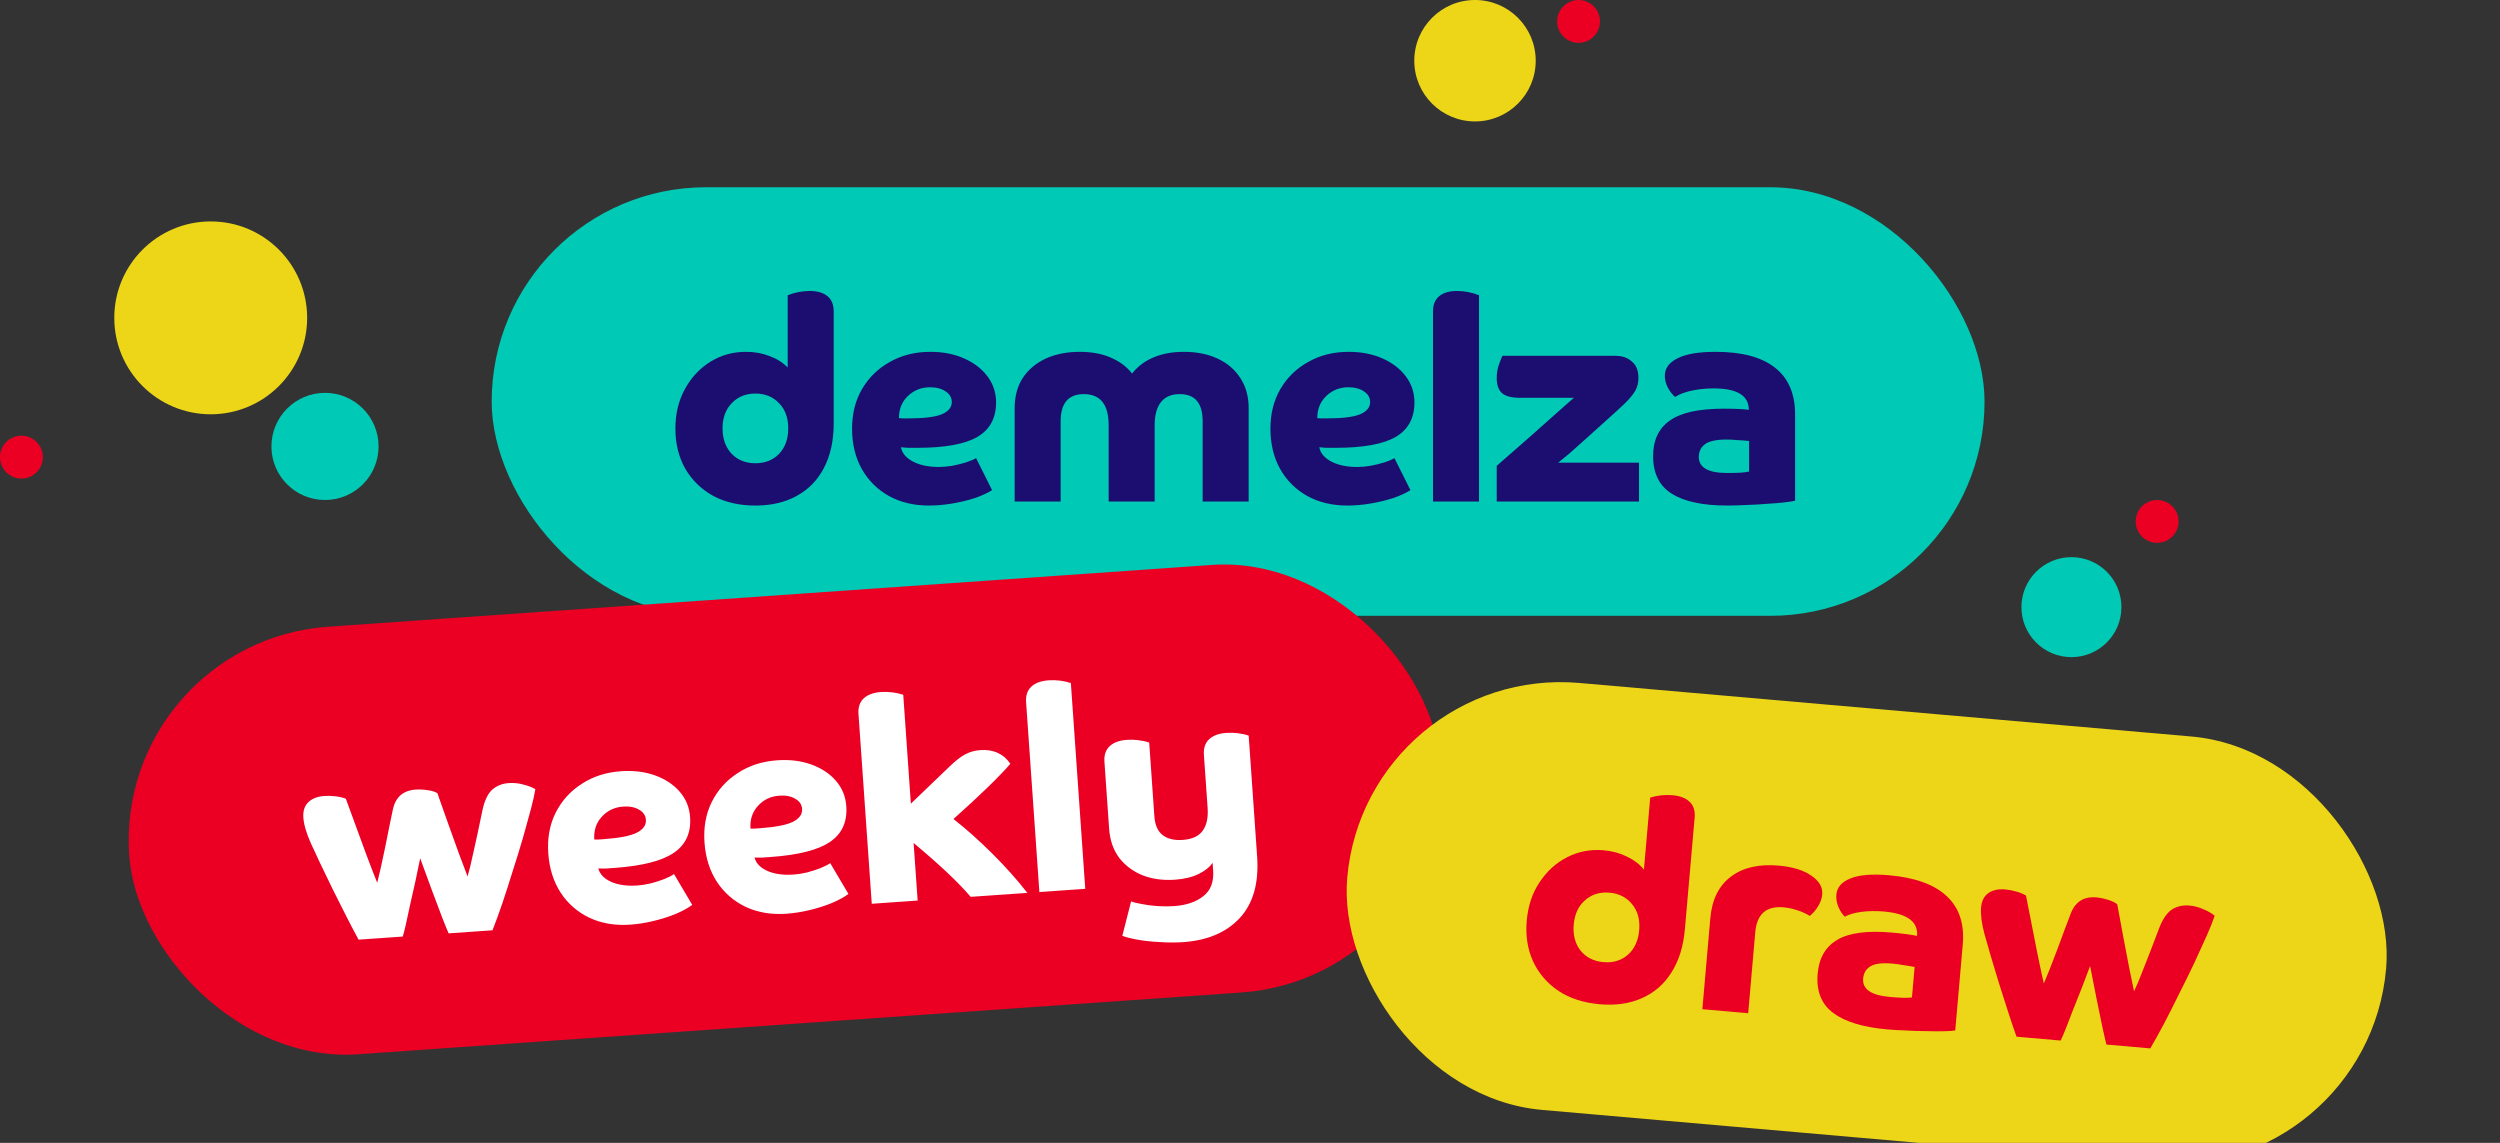 <svg xmlns="http://www.w3.org/2000/svg" fill="none" viewBox="136 0.84 350 160">
<rect x="136" y="0.84" width="350" height="160" fill="#333333" stroke="none"/>
<g clip-path="url(#clip0_10436_29594)">
<rect x="204.836" y="27.056" width="209" height="60" rx="30" fill="#00C9B5"/>
<path d="M252.716 60.136C252.716 62.536 252.263 64.603 251.356 66.336C250.476 68.043 249.21 69.35 247.556 70.256C245.93 71.163 243.996 71.616 241.756 71.616C239.49 71.616 237.516 71.163 235.836 70.256C234.156 69.323 232.85 68.043 231.916 66.416C231.01 64.79 230.556 62.936 230.556 60.856C230.556 58.776 230.996 56.936 231.876 55.336C232.756 53.709 233.943 52.429 235.436 51.496C236.93 50.563 238.596 50.096 240.436 50.096C241.636 50.096 242.743 50.296 243.756 50.696C244.77 51.069 245.61 51.603 246.276 52.296V42.176C246.73 41.989 247.223 41.843 247.756 41.736C248.316 41.63 248.85 41.576 249.356 41.576C250.423 41.576 251.25 41.816 251.836 42.296C252.423 42.776 252.716 43.483 252.716 44.416V60.136ZM241.756 55.936C240.396 55.936 239.29 56.389 238.436 57.296C237.583 58.176 237.156 59.349 237.156 60.816C237.156 62.283 237.583 63.469 238.436 64.376C239.29 65.256 240.396 65.696 241.756 65.696C243.116 65.696 244.223 65.256 245.076 64.376C245.93 63.469 246.356 62.283 246.356 60.816C246.356 59.349 245.93 58.176 245.076 57.296C244.223 56.389 243.116 55.936 241.756 55.936ZM266.05 71.616C263.916 71.616 262.036 71.163 260.41 70.256C258.81 69.35 257.556 68.096 256.65 66.496C255.743 64.87 255.29 62.989 255.29 60.856C255.29 58.749 255.756 56.896 256.69 55.296C257.65 53.669 258.956 52.403 260.61 51.496C262.263 50.563 264.143 50.096 266.25 50.096C268.01 50.096 269.583 50.403 270.97 51.016C272.356 51.63 273.45 52.469 274.25 53.536C275.05 54.603 275.45 55.816 275.45 57.176C275.45 59.389 274.57 61.003 272.81 62.016C271.076 63.029 268.263 63.536 264.37 63.536C263.863 63.536 263.436 63.536 263.09 63.536C262.743 63.51 262.423 63.483 262.13 63.456C262.29 64.283 262.85 64.95 263.81 65.456C264.77 65.963 265.983 66.216 267.45 66.216C267.983 66.216 268.596 66.163 269.29 66.056C269.983 65.923 270.636 65.763 271.25 65.576C271.89 65.363 272.356 65.163 272.65 64.976L274.89 69.456C274.276 69.856 273.463 70.23 272.45 70.576C271.463 70.896 270.41 71.15 269.29 71.336C268.17 71.523 267.09 71.616 266.05 71.616ZM266.21 55.056C264.983 55.056 263.943 55.469 263.09 56.296C262.263 57.096 261.85 58.123 261.85 59.376C262.063 59.403 262.276 59.416 262.49 59.416C262.73 59.416 262.943 59.416 263.13 59.416C265.316 59.416 266.876 59.23 267.81 58.856C268.77 58.456 269.25 57.883 269.25 57.136C269.25 56.523 268.97 56.029 268.41 55.656C267.85 55.256 267.116 55.056 266.21 55.056ZM278.052 57.976C278.052 56.349 278.425 54.95 279.172 53.776C279.945 52.603 281.012 51.696 282.372 51.056C283.758 50.416 285.358 50.096 287.172 50.096C288.825 50.096 290.265 50.363 291.492 50.896C292.745 51.429 293.745 52.176 294.492 53.136C295.265 52.15 296.252 51.403 297.452 50.896C298.678 50.363 300.105 50.096 301.732 50.096C303.545 50.096 305.132 50.416 306.492 51.056C307.852 51.696 308.905 52.603 309.652 53.776C310.425 54.95 310.812 56.349 310.812 57.976V71.056H304.372V59.816C304.372 57.283 303.305 56.016 301.172 56.016C299.998 56.016 299.118 56.389 298.532 57.136C297.945 57.883 297.652 58.963 297.652 60.376V71.056H291.212V60.376C291.212 57.469 290.052 56.016 287.732 56.016C285.572 56.016 284.492 57.283 284.492 59.816V71.056H278.052V57.976ZM324.62 71.616C322.487 71.616 320.607 71.163 318.98 70.256C317.38 69.35 316.127 68.096 315.22 66.496C314.313 64.87 313.86 62.989 313.86 60.856C313.86 58.749 314.327 56.896 315.26 55.296C316.22 53.669 317.527 52.403 319.18 51.496C320.833 50.563 322.713 50.096 324.82 50.096C326.58 50.096 328.153 50.403 329.54 51.016C330.927 51.63 332.02 52.469 332.82 53.536C333.62 54.603 334.02 55.816 334.02 57.176C334.02 59.389 333.14 61.003 331.38 62.016C329.647 63.029 326.833 63.536 322.94 63.536C322.433 63.536 322.007 63.536 321.66 63.536C321.313 63.51 320.993 63.483 320.7 63.456C320.86 64.283 321.42 64.95 322.38 65.456C323.34 65.963 324.553 66.216 326.02 66.216C326.553 66.216 327.167 66.163 327.86 66.056C328.553 65.923 329.207 65.763 329.82 65.576C330.46 65.363 330.927 65.163 331.22 64.976L333.46 69.456C332.847 69.856 332.033 70.23 331.02 70.576C330.033 70.896 328.98 71.15 327.86 71.336C326.74 71.523 325.66 71.616 324.62 71.616ZM324.78 55.056C323.553 55.056 322.513 55.469 321.66 56.296C320.833 57.096 320.42 58.123 320.42 59.376C320.633 59.403 320.847 59.416 321.06 59.416C321.3 59.416 321.513 59.416 321.7 59.416C323.887 59.416 325.447 59.23 326.38 58.856C327.34 58.456 327.82 57.883 327.82 57.136C327.82 56.523 327.54 56.029 326.98 55.656C326.42 55.256 325.687 55.056 324.78 55.056ZM343.062 71.056H336.622V44.416C336.622 43.483 336.915 42.776 337.502 42.296C338.089 41.816 338.915 41.576 339.982 41.576C340.515 41.576 341.049 41.63 341.582 41.736C342.115 41.843 342.609 41.989 343.062 42.176V71.056ZM365.461 71.056H345.541V66.056C346.181 65.496 346.915 64.856 347.741 64.136C348.595 63.389 349.461 62.63 350.341 61.856C351.248 61.056 352.101 60.296 352.901 59.576C353.728 58.856 354.435 58.23 355.021 57.696C355.635 57.163 356.075 56.776 356.341 56.536H348.861C347.661 56.536 346.808 56.323 346.301 55.896C345.795 55.443 345.541 54.736 345.541 53.776C345.541 53.083 345.648 52.443 345.861 51.856C346.075 51.243 346.235 50.843 346.341 50.656H362.181C363.115 50.656 363.875 50.923 364.461 51.456C365.075 51.963 365.381 52.723 365.381 53.736C365.381 54.403 365.235 55.003 364.941 55.536C364.648 56.043 364.181 56.616 363.541 57.256C363.355 57.443 362.955 57.816 362.341 58.376C361.755 58.91 361.061 59.536 360.261 60.256C359.488 60.95 358.688 61.669 357.861 62.416C357.061 63.136 356.328 63.789 355.661 64.376C354.995 64.936 354.488 65.35 354.141 65.616H365.461V71.056ZM387.314 70.936C387.021 71.016 386.514 71.096 385.794 71.176C385.101 71.256 384.288 71.323 383.354 71.376C382.448 71.456 381.501 71.51 380.514 71.536C379.554 71.59 378.661 71.616 377.834 71.616C374.421 71.616 371.834 71.07 370.074 69.976C368.314 68.883 367.434 67.123 367.434 64.696C367.434 62.483 368.208 60.83 369.754 59.736C371.301 58.616 373.808 58.056 377.274 58.056C378.901 58.056 380.088 58.109 380.834 58.216C380.834 56.216 379.194 55.216 375.914 55.216C374.821 55.216 373.781 55.323 372.794 55.536C371.834 55.749 371.074 56.043 370.514 56.416C370.141 56.096 369.808 55.669 369.514 55.136C369.221 54.576 369.074 54.016 369.074 53.456C369.074 52.416 369.661 51.603 370.834 51.016C372.008 50.403 373.794 50.096 376.194 50.096C379.848 50.096 382.608 50.83 384.474 52.296C386.368 53.763 387.314 55.95 387.314 58.856V70.936ZM373.834 64.816C373.834 66.309 375.154 67.056 377.794 67.056C378.461 67.056 379.088 67.043 379.674 67.016C380.288 66.963 380.688 66.909 380.874 66.856V62.576C380.394 62.523 379.861 62.483 379.274 62.456C378.688 62.403 378.168 62.376 377.714 62.376C376.301 62.376 375.301 62.59 374.714 63.016C374.128 63.443 373.834 64.043 373.834 64.816Z" fill="#1C0D70"/>
<rect x="152" y="90.675" width="184" height="60" rx="30" transform="rotate(-4 152 90.675)" fill="#EB0024"/>
<path d="M187.243 120.369C187.933 122.218 188.456 123.572 188.81 124.429C188.936 123.939 189.101 123.246 189.306 122.349C189.509 121.426 189.72 120.436 189.94 119.378C190.16 118.32 190.358 117.33 190.535 116.409C190.737 115.486 190.888 114.767 190.985 114.253C191.341 112.463 192.41 111.506 194.193 111.382C194.725 111.345 195.288 111.372 195.883 111.464C196.504 111.554 196.955 111.697 197.236 111.891C197.737 113.326 198.254 114.787 198.785 116.273C199.317 117.76 199.814 119.142 200.278 120.419C200.768 121.695 201.162 122.737 201.459 123.545C201.698 122.753 201.978 121.597 202.299 120.078C202.647 118.556 203.06 116.629 203.539 114.297C203.82 112.967 204.261 112.014 204.863 111.438C205.491 110.859 206.283 110.536 207.241 110.469C207.933 110.421 208.619 110.493 209.301 110.686C209.981 110.853 210.531 111.068 210.95 111.333C210.839 112.036 210.625 112.986 210.308 114.185C209.99 115.383 209.617 116.732 209.187 118.233C208.756 119.706 208.287 121.223 207.781 122.782C207.302 124.339 206.819 125.843 206.332 127.294C205.844 128.718 205.384 129.98 204.953 131.079L198.808 131.509C198.619 131.094 198.312 130.341 197.888 129.248C197.464 128.155 196.988 126.891 196.46 125.458C195.93 123.998 195.385 122.512 194.825 121.001C194.626 121.977 194.406 123.035 194.165 124.175C193.922 125.288 193.677 126.374 193.431 127.434C193.211 128.492 193.009 129.428 192.825 130.243C192.642 131.058 192.494 131.63 192.384 131.958L186.199 132.391C185.708 131.489 185.153 130.432 184.534 129.219C183.912 127.979 183.276 126.714 182.624 125.423C181.997 124.104 181.403 122.875 180.843 121.738C180.307 120.573 179.866 119.628 179.522 118.904C178.887 117.478 178.536 116.273 178.467 115.288C178.404 114.384 178.635 113.673 179.16 113.155C179.685 112.637 180.44 112.344 181.424 112.275C181.903 112.241 182.425 112.258 182.991 112.326C183.557 112.393 184.033 112.507 184.419 112.667C185.609 115.925 186.55 118.492 187.243 120.369ZM224.244 130.292C222.115 130.44 220.208 130.119 218.522 129.328C216.863 128.536 215.525 127.373 214.509 125.84C213.491 124.28 212.908 122.437 212.759 120.308C212.612 118.207 212.948 116.326 213.768 114.664C214.612 112.975 215.827 111.62 217.413 110.6C218.997 109.554 220.84 108.957 222.942 108.81C224.698 108.687 226.288 108.884 227.715 109.399C229.141 109.914 230.29 110.675 231.162 111.684C232.035 112.692 232.518 113.874 232.613 115.231C232.768 117.439 232.002 119.11 230.317 120.244C228.659 121.375 225.888 122.077 222.004 122.349C221.499 122.384 221.073 122.414 220.727 122.438C220.379 122.435 220.058 122.431 219.764 122.425C219.981 123.238 220.586 123.864 221.579 124.303C222.572 124.741 223.8 124.909 225.263 124.807C225.795 124.77 226.404 124.674 227.088 124.519C227.77 124.338 228.411 124.133 229.01 123.904C229.633 123.646 230.085 123.414 230.364 123.207L232.911 127.52C232.327 127.962 231.542 128.391 230.555 128.808C229.593 129.196 228.56 129.522 227.456 129.786C226.352 130.051 225.281 130.219 224.244 130.292ZM223.248 113.761C222.024 113.846 221.016 114.331 220.222 115.215C219.453 116.071 219.113 117.124 219.2 118.374C219.415 118.386 219.628 118.385 219.841 118.37C220.081 118.353 220.293 118.338 220.48 118.325C222.661 118.173 224.204 117.878 225.109 117.44C226.039 116.974 226.478 116.369 226.426 115.624C226.383 115.012 226.069 114.539 225.484 114.206C224.898 113.846 224.152 113.698 223.248 113.761ZM246.112 128.762C243.984 128.911 242.077 128.59 240.391 127.799C238.732 127.006 237.394 125.844 236.378 124.311C235.36 122.751 234.776 120.907 234.628 118.779C234.481 116.678 234.817 114.796 235.636 113.135C236.481 111.445 237.696 110.091 239.282 109.071C240.866 108.025 242.709 107.428 244.81 107.281C246.566 107.158 248.157 107.354 249.583 107.869C251.009 108.385 252.158 109.146 253.031 110.155C253.903 111.163 254.387 112.345 254.482 113.702C254.636 115.91 253.871 117.581 252.186 118.714C250.527 119.846 247.756 120.548 243.872 120.819C243.367 120.855 242.941 120.884 242.596 120.909C242.248 120.906 241.927 120.902 241.632 120.896C241.85 121.709 242.455 122.335 243.448 122.774C244.441 123.212 245.669 123.38 247.132 123.278C247.664 123.241 248.272 123.145 248.956 122.99C249.639 122.809 250.279 122.603 250.878 122.374C251.502 122.117 251.953 121.885 252.233 121.678L254.78 125.991C254.196 126.433 253.411 126.862 252.424 127.279C251.462 127.667 250.429 127.993 249.325 128.257C248.22 128.521 247.149 128.69 246.112 128.762ZM245.116 112.232C243.893 112.317 242.884 112.802 242.091 113.686C241.322 114.542 240.981 115.595 241.068 116.845C241.283 116.857 241.497 116.855 241.71 116.841C241.949 116.824 242.162 116.809 242.348 116.796C244.529 116.643 246.073 116.348 246.978 115.911C247.907 115.445 248.346 114.839 248.294 114.095C248.251 113.483 247.938 113.01 247.353 112.677C246.766 112.317 246.021 112.168 245.116 112.232ZM256.187 100.792C256.122 99.861 256.365 99.135 256.917 98.615C257.469 98.096 258.277 97.799 259.341 97.724C259.873 97.687 260.409 97.703 260.948 97.772C261.488 97.841 261.99 97.953 262.455 98.108L263.521 113.351L268.932 108.16C269.758 107.354 270.493 106.782 271.138 106.442C271.782 106.103 272.477 105.908 273.222 105.856C275.084 105.725 276.492 106.362 277.446 107.766C276.779 108.561 275.72 109.664 274.269 111.075C272.842 112.458 271.247 113.933 269.486 115.5C271.239 116.874 273.035 118.473 274.873 120.296C276.712 122.118 278.365 123.968 279.832 125.843L271.892 126.398C270.23 124.43 267.569 121.916 263.906 118.857L264.47 126.917L258.046 127.367L256.187 100.792ZM287.936 125.276L281.512 125.726L279.653 99.151C279.588 98.22 279.832 97.494 280.383 96.974C280.935 96.455 281.743 96.158 282.807 96.083C283.339 96.046 283.875 96.062 284.414 96.131C284.954 96.2 285.456 96.312 285.921 96.467L287.936 125.276ZM311.998 120.747C312.257 124.445 311.454 127.308 309.591 129.336C307.728 131.364 305.081 132.498 301.649 132.738C300.612 132.811 299.516 132.807 298.361 132.727C297.207 132.674 296.157 132.561 295.209 132.386C294.261 132.212 293.567 132.033 293.127 131.85L294.354 127.033C294.684 127.17 295.187 127.296 295.863 127.409C296.542 127.548 297.283 127.644 298.089 127.694C298.894 127.745 299.656 127.745 300.374 127.695C302.104 127.574 303.474 127.104 304.486 126.284C305.5 125.492 305.951 124.297 305.839 122.701L305.764 121.624C305.353 122.241 304.695 122.768 303.79 123.206C302.911 123.641 301.807 123.906 300.477 123.999C298.828 124.114 297.33 123.911 295.983 123.391C294.635 122.843 293.536 122.025 292.684 120.935C291.857 119.816 291.388 118.459 291.277 116.863L290.621 107.486C290.556 106.555 290.799 105.829 291.351 105.31C291.903 104.79 292.711 104.493 293.775 104.418C294.307 104.381 294.842 104.397 295.382 104.466C295.948 104.534 296.45 104.646 296.889 104.802L297.609 115.097C297.694 116.321 298.077 117.203 298.756 117.743C299.462 118.282 300.4 118.511 301.571 118.429C302.901 118.336 303.834 117.91 304.369 117.15C304.93 116.389 305.163 115.317 305.066 113.934L304.547 106.512C304.482 105.581 304.725 104.856 305.277 104.336C305.829 103.816 306.637 103.519 307.701 103.445C308.233 103.407 308.768 103.423 309.308 103.493C309.874 103.56 310.376 103.672 310.815 103.828L311.998 120.747Z" fill="white"/>
<rect x="327.227" y="93.84" width="146" height="60" rx="30" transform="rotate(5 327.227 93.84)" fill="#EDD617"/>
<path d="M371.882 130.953C371.672 133.344 371.041 135.363 369.986 137.011C368.961 138.635 367.585 139.826 365.859 140.585C364.16 141.346 362.194 141.63 359.963 141.434C357.705 141.237 355.778 140.613 354.184 139.564C352.591 138.487 351.401 137.098 350.613 135.397C349.852 133.697 349.562 131.811 349.743 129.739C349.924 127.667 350.523 125.872 351.539 124.355C352.558 122.811 353.851 121.64 355.42 120.84C356.989 120.04 358.69 119.721 360.523 119.881C361.719 119.986 362.804 120.281 363.778 120.768C364.755 121.229 365.546 121.833 366.149 122.582L367.031 112.5C367.499 112.354 368.003 112.251 368.544 112.191C369.111 112.134 369.647 112.127 370.152 112.171C371.215 112.264 372.017 112.575 372.56 113.104C373.102 113.634 373.333 114.363 373.252 115.293L371.882 130.953ZM361.329 125.814C359.974 125.696 358.832 126.051 357.903 126.88C356.977 127.682 356.449 128.813 356.321 130.275C356.194 131.736 356.515 132.955 357.286 133.933C358.06 134.884 359.124 135.418 360.479 135.537C361.833 135.655 362.974 135.314 363.901 134.511C364.83 133.682 365.359 132.537 365.486 131.076C365.614 129.615 365.292 128.409 364.518 127.458C363.747 126.481 362.684 125.933 361.329 125.814ZM375.446 129.378C375.671 126.801 376.616 124.876 378.28 123.603C379.973 122.306 382.214 121.779 385.003 122.023C386.969 122.195 388.494 122.663 389.578 123.427C390.691 124.167 391.203 125.055 391.112 126.091C391.065 126.622 390.871 127.167 390.527 127.726C390.184 128.285 389.797 128.733 389.366 129.07C388.884 128.76 388.305 128.495 387.628 128.276C386.952 128.056 386.308 127.919 385.697 127.866C383.279 127.654 381.96 128.81 381.739 131.334L380.746 142.691L374.33 142.129L375.446 129.378ZM409.734 145.106C409.435 145.16 408.923 145.196 408.199 145.213C407.501 145.232 406.685 145.228 405.751 145.199C404.84 145.2 403.893 145.171 402.908 145.111C401.947 145.081 401.054 145.029 400.231 144.957C396.83 144.66 394.301 143.89 392.643 142.647C390.985 141.405 390.262 139.575 390.473 137.157C390.666 134.952 391.581 133.373 393.217 132.418C394.855 131.437 397.401 131.098 400.855 131.4C402.475 131.542 403.653 131.698 404.387 131.87C404.562 129.877 403.015 128.738 399.747 128.452C398.658 128.357 397.613 128.373 396.611 128.499C395.636 128.628 394.854 128.854 394.263 129.177C393.919 128.826 393.624 128.372 393.379 127.815C393.135 127.232 393.038 126.661 393.087 126.103C393.177 125.067 393.833 124.308 395.053 123.826C396.275 123.317 398.082 123.167 400.473 123.376C404.112 123.695 406.798 124.666 408.529 126.29C410.288 127.916 411.04 130.177 410.787 133.072L409.734 145.106ZM396.839 137.835C396.708 139.322 397.958 140.181 400.588 140.411C401.252 140.469 401.878 140.511 402.465 140.535C403.08 140.536 403.483 140.517 403.674 140.48L404.047 136.217C403.574 136.122 403.046 136.035 402.464 135.958C401.884 135.853 401.368 135.782 400.917 135.742C399.509 135.619 398.494 135.744 397.872 136.118C397.251 136.492 396.906 137.064 396.839 137.835ZM421.224 134.266C421.617 136.201 421.921 137.62 422.136 138.522C422.337 138.058 422.609 137.399 422.952 136.546C423.296 135.666 423.66 134.72 424.043 133.71C424.426 132.699 424.776 131.753 425.094 130.871C425.439 129.991 425.7 129.304 425.877 128.811C426.508 127.1 427.714 126.322 429.494 126.478C430.025 126.524 430.577 126.639 431.15 126.823C431.75 127.009 432.173 127.22 432.42 127.456C432.69 128.952 432.972 130.476 433.265 132.027C433.557 133.579 433.833 135.021 434.091 136.356C434.375 137.692 434.601 138.783 434.768 139.627C435.128 138.882 435.585 137.785 436.14 136.334C436.722 134.886 437.432 133.048 438.269 130.819C438.755 129.55 439.34 128.677 440.024 128.202C440.734 127.729 441.568 127.534 442.524 127.618C443.215 127.678 443.882 127.857 444.525 128.154C445.171 128.425 445.68 128.723 446.053 129.05C445.833 129.727 445.473 130.633 444.972 131.767C444.471 132.901 443.891 134.175 443.232 135.59C442.575 136.978 441.875 138.402 441.132 139.863C440.415 141.326 439.703 142.736 438.995 144.093C438.29 145.423 437.638 146.597 437.04 147.616L430.904 147.079C430.782 146.64 430.597 145.847 430.349 144.701C430.101 143.555 429.829 142.233 429.532 140.735C429.237 139.21 428.931 137.658 428.614 136.077C428.265 137.01 427.882 138.021 427.465 139.109C427.051 140.17 426.64 141.205 426.23 142.213C425.847 143.223 425.501 144.117 425.193 144.893C424.884 145.669 424.649 146.21 424.488 146.517L418.312 145.977C417.968 145.01 417.585 143.879 417.163 142.584C416.744 141.262 416.313 139.913 415.871 138.536C415.458 137.135 415.064 135.829 414.688 134.618C414.341 133.383 414.054 132.381 413.827 131.612C413.423 130.104 413.265 128.859 413.351 127.876C413.43 126.973 413.769 126.306 414.369 125.877C414.968 125.448 415.76 125.276 416.743 125.362C417.221 125.404 417.734 125.502 418.283 125.657C418.831 125.812 419.283 125.999 419.639 126.218C420.305 129.622 420.833 132.305 421.224 134.266Z" fill="#EB0024"/>
<circle cx="342.5" cy="9.34" r="8.5" fill="#EDD617"/>
<circle cx="357" cy="3.84" r="3" fill="#EB0024"/>
<circle cx="165.5" cy="45.34" r="13.5" fill="#EDD617"/>
<circle cx="181.5" cy="63.34" r="7.5" fill="#00C9B5"/>
<circle cx="139" cy="64.84" r="3" fill="#EB0024"/>
<circle cx="438" cy="73.84" r="3" fill="#EB0024"/>
<circle cx="426" cy="85.84" r="7" fill="#00C9B5"/>
</g>
<defs>
<clipPath id="clip0_10436_29594">
<rect width="608" height="165" fill="white" transform="translate(0 0.84)"/>
</clipPath>
</defs>
</svg>